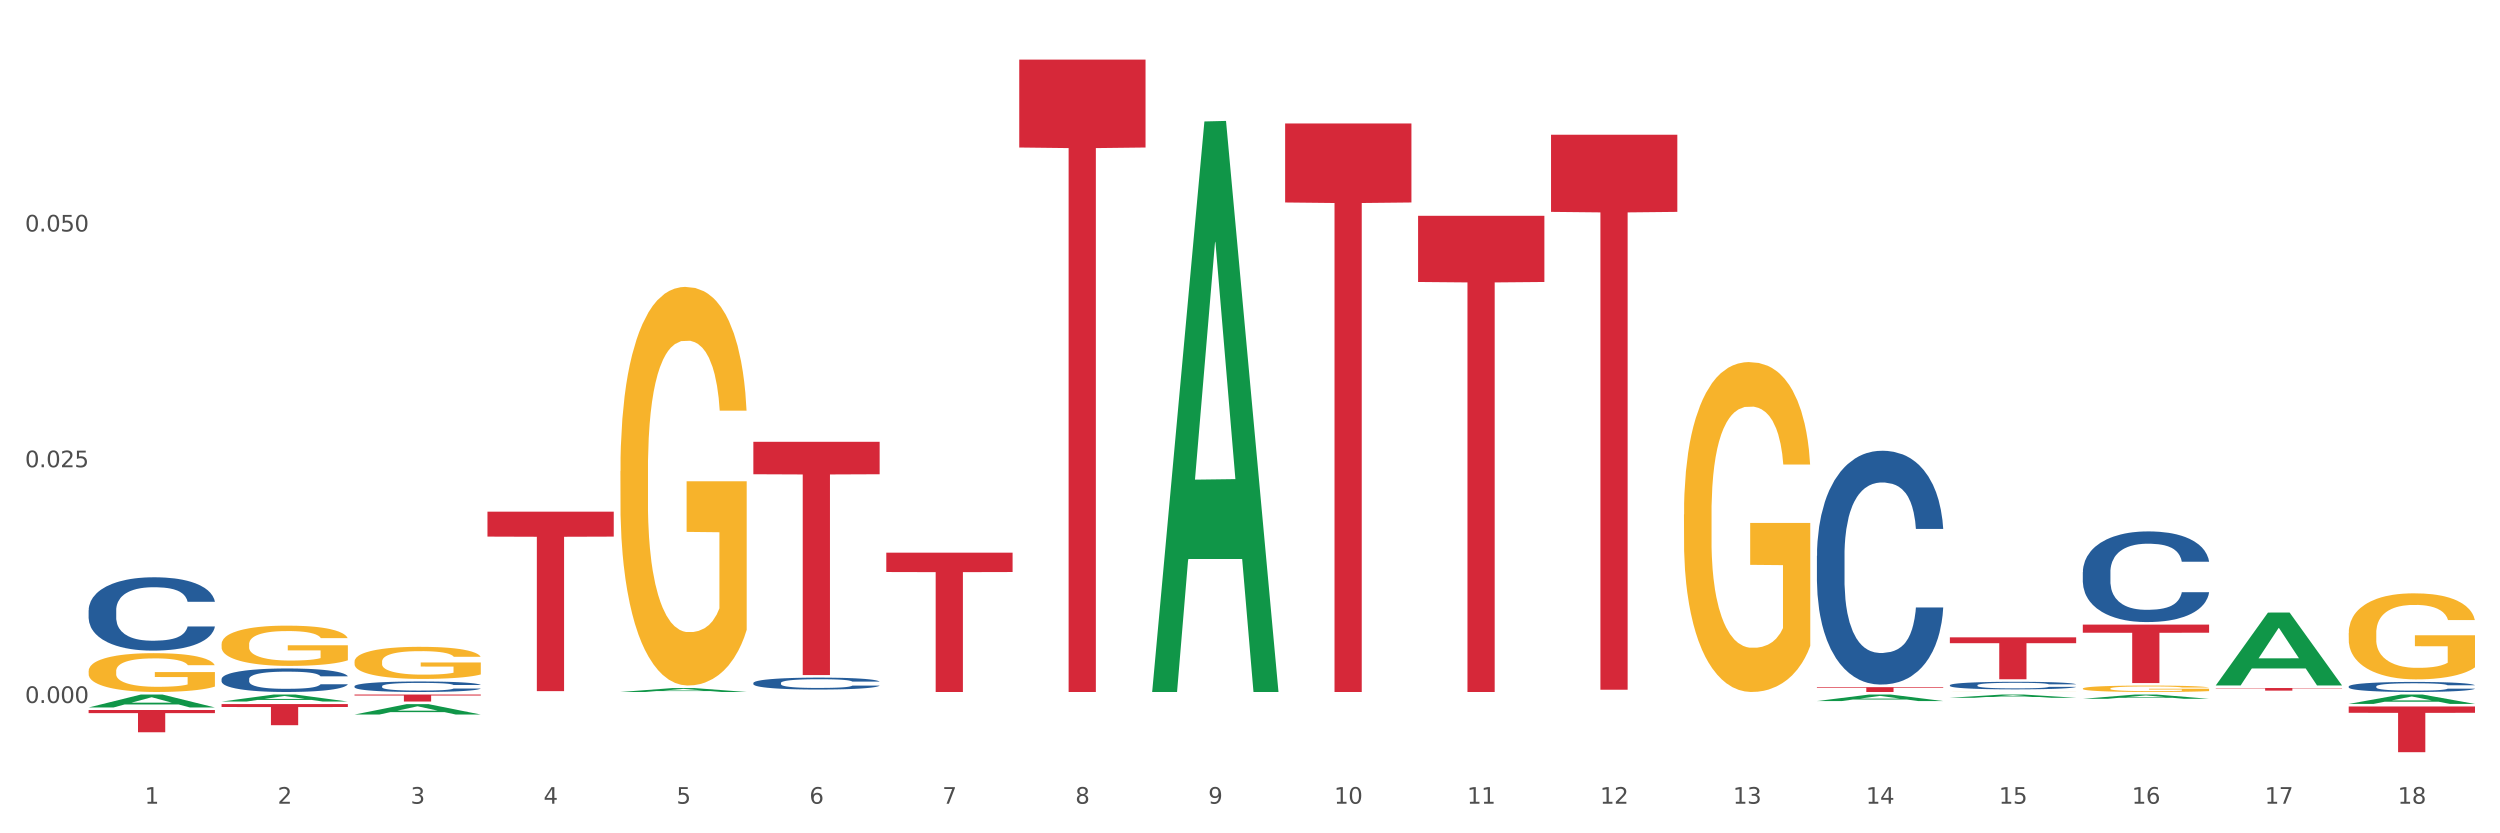 <?xml version="1.0" encoding="utf-8" standalone="no"?>
<!DOCTYPE svg PUBLIC "-//W3C//DTD SVG 1.1//EN"
  "http://www.w3.org/Graphics/SVG/1.1/DTD/svg11.dtd">
<svg xmlns:xlink="http://www.w3.org/1999/xlink" width="1080pt" height="360pt" viewBox="0 0 1080 360" xmlns="http://www.w3.org/2000/svg" version="1.1">
 <rect x="0" y="0" width="1080" height="360" fill="#333333" stroke="none"/>
 <defs>
  <style type="text/css">*{stroke-linejoin: round; stroke-linecap: butt}</style>
 </defs>
 <g id="figure_1">
  <g id="patch_1">
   <path d="M 0 360 
L 1080 360 
L 1080 0 
L 0 0 
z
" style="fill: #ffffff; stroke: #ffffff; stroke-linejoin: miter"/>
  </g>
  <g id="axes_1">
   <g id="matplotlib.axis_1">
    <g id="xtick_1">
     <g id="text_1">
      <!-- 1 -->
      <g style="fill: #4d4d4d" transform="translate(62.51 347.204) scale(0.096 -0.096)">
       <defs>
        <path id="DejaVuSans-31" d="M 794 531 
L 1825 531 
L 1825 4091 
L 703 3866 
L 703 4441 
L 1819 4666 
L 2450 4666 
L 2450 531 
L 3481 531 
L 3481 0 
L 794 0 
L 794 531 
z
" transform="scale(0.016)"/>
       </defs>
       <use xlink:href="#DejaVuSans-31"/>
      </g>
     </g>
    </g>
    <g id="xtick_2">
     <g id="text_2">
      <!-- 2 -->
      <g style="fill: #4d4d4d" transform="translate(119.942 347.204) scale(0.096 -0.096)">
       <defs>
        <path id="DejaVuSans-32" d="M 1228 531 
L 3431 531 
L 3431 0 
L 469 0 
L 469 531 
Q 828 903 1448 1529 
Q 2069 2156 2228 2338 
Q 2531 2678 2651 2914 
Q 2772 3150 2772 3378 
Q 2772 3750 2511 3984 
Q 2250 4219 1831 4219 
Q 1534 4219 1204 4116 
Q 875 4013 500 3803 
L 500 4441 
Q 881 4594 1212 4672 
Q 1544 4750 1819 4750 
Q 2544 4750 2975 4387 
Q 3406 4025 3406 3419 
Q 3406 3131 3298 2873 
Q 3191 2616 2906 2266 
Q 2828 2175 2409 1742 
Q 1991 1309 1228 531 
z
" transform="scale(0.016)"/>
       </defs>
       <use xlink:href="#DejaVuSans-32"/>
      </g>
     </g>
    </g>
    <g id="xtick_3">
     <g id="text_3">
      <!-- 3 -->
      <g style="fill: #4d4d4d" transform="translate(177.375 347.204) scale(0.096 -0.096)">
       <defs>
        <path id="DejaVuSans-33" d="M 2597 2516 
Q 3050 2419 3304 2112 
Q 3559 1806 3559 1356 
Q 3559 666 3084 287 
Q 2609 -91 1734 -91 
Q 1441 -91 1130 -33 
Q 819 25 488 141 
L 488 750 
Q 750 597 1062 519 
Q 1375 441 1716 441 
Q 2309 441 2620 675 
Q 2931 909 2931 1356 
Q 2931 1769 2642 2001 
Q 2353 2234 1838 2234 
L 1294 2234 
L 1294 2753 
L 1863 2753 
Q 2328 2753 2575 2939 
Q 2822 3125 2822 3475 
Q 2822 3834 2567 4026 
Q 2313 4219 1838 4219 
Q 1578 4219 1281 4162 
Q 984 4106 628 3988 
L 628 4550 
Q 988 4650 1302 4700 
Q 1616 4750 1894 4750 
Q 2613 4750 3031 4423 
Q 3450 4097 3450 3541 
Q 3450 3153 3228 2886 
Q 3006 2619 2597 2516 
z
" transform="scale(0.016)"/>
       </defs>
       <use xlink:href="#DejaVuSans-33"/>
      </g>
     </g>
    </g>
    <g id="xtick_4">
     <g id="text_4">
      <!-- 4 -->
      <g style="fill: #4d4d4d" transform="translate(234.808 347.204) scale(0.096 -0.096)">
       <defs>
        <path id="DejaVuSans-34" d="M 2419 4116 
L 825 1625 
L 2419 1625 
L 2419 4116 
z
M 2253 4666 
L 3047 4666 
L 3047 1625 
L 3713 1625 
L 3713 1100 
L 3047 1100 
L 3047 0 
L 2419 0 
L 2419 1100 
L 313 1100 
L 313 1709 
L 2253 4666 
z
" transform="scale(0.016)"/>
       </defs>
       <use xlink:href="#DejaVuSans-34"/>
      </g>
     </g>
    </g>
    <g id="xtick_5">
     <g id="text_5">
      <!-- 5 -->
      <g style="fill: #4d4d4d" transform="translate(292.24 347.204) scale(0.096 -0.096)">
       <defs>
        <path id="DejaVuSans-35" d="M 691 4666 
L 3169 4666 
L 3169 4134 
L 1269 4134 
L 1269 2991 
Q 1406 3038 1543 3061 
Q 1681 3084 1819 3084 
Q 2600 3084 3056 2656 
Q 3513 2228 3513 1497 
Q 3513 744 3044 326 
Q 2575 -91 1722 -91 
Q 1428 -91 1123 -41 
Q 819 9 494 109 
L 494 744 
Q 775 591 1075 516 
Q 1375 441 1709 441 
Q 2250 441 2565 725 
Q 2881 1009 2881 1497 
Q 2881 1984 2565 2268 
Q 2250 2553 1709 2553 
Q 1456 2553 1204 2497 
Q 953 2441 691 2322 
L 691 4666 
z
" transform="scale(0.016)"/>
       </defs>
       <use xlink:href="#DejaVuSans-35"/>
      </g>
     </g>
    </g>
    <g id="xtick_6">
     <g id="text_6">
      <!-- 6 -->
      <g style="fill: #4d4d4d" transform="translate(349.673 347.204) scale(0.096 -0.096)">
       <defs>
        <path id="DejaVuSans-36" d="M 2113 2584 
Q 1688 2584 1439 2293 
Q 1191 2003 1191 1497 
Q 1191 994 1439 701 
Q 1688 409 2113 409 
Q 2538 409 2786 701 
Q 3034 994 3034 1497 
Q 3034 2003 2786 2293 
Q 2538 2584 2113 2584 
z
M 3366 4563 
L 3366 3988 
Q 3128 4100 2886 4159 
Q 2644 4219 2406 4219 
Q 1781 4219 1451 3797 
Q 1122 3375 1075 2522 
Q 1259 2794 1537 2939 
Q 1816 3084 2150 3084 
Q 2853 3084 3261 2657 
Q 3669 2231 3669 1497 
Q 3669 778 3244 343 
Q 2819 -91 2113 -91 
Q 1303 -91 875 529 
Q 447 1150 447 2328 
Q 447 3434 972 4092 
Q 1497 4750 2381 4750 
Q 2619 4750 2861 4703 
Q 3103 4656 3366 4563 
z
" transform="scale(0.016)"/>
       </defs>
       <use xlink:href="#DejaVuSans-36"/>
      </g>
     </g>
    </g>
    <g id="xtick_7">
     <g id="text_7">
      <!-- 7 -->
      <g style="fill: #4d4d4d" transform="translate(407.106 347.204) scale(0.096 -0.096)">
       <defs>
        <path id="DejaVuSans-37" d="M 525 4666 
L 3525 4666 
L 3525 4397 
L 1831 0 
L 1172 0 
L 2766 4134 
L 525 4134 
L 525 4666 
z
" transform="scale(0.016)"/>
       </defs>
       <use xlink:href="#DejaVuSans-37"/>
      </g>
     </g>
    </g>
    <g id="xtick_8">
     <g id="text_8">
      <!-- 8 -->
      <g style="fill: #4d4d4d" transform="translate(464.538 347.204) scale(0.096 -0.096)">
       <defs>
        <path id="DejaVuSans-38" d="M 2034 2216 
Q 1584 2216 1326 1975 
Q 1069 1734 1069 1313 
Q 1069 891 1326 650 
Q 1584 409 2034 409 
Q 2484 409 2743 651 
Q 3003 894 3003 1313 
Q 3003 1734 2745 1975 
Q 2488 2216 2034 2216 
z
M 1403 2484 
Q 997 2584 770 2862 
Q 544 3141 544 3541 
Q 544 4100 942 4425 
Q 1341 4750 2034 4750 
Q 2731 4750 3128 4425 
Q 3525 4100 3525 3541 
Q 3525 3141 3298 2862 
Q 3072 2584 2669 2484 
Q 3125 2378 3379 2068 
Q 3634 1759 3634 1313 
Q 3634 634 3220 271 
Q 2806 -91 2034 -91 
Q 1263 -91 848 271 
Q 434 634 434 1313 
Q 434 1759 690 2068 
Q 947 2378 1403 2484 
z
M 1172 3481 
Q 1172 3119 1398 2916 
Q 1625 2713 2034 2713 
Q 2441 2713 2670 2916 
Q 2900 3119 2900 3481 
Q 2900 3844 2670 4047 
Q 2441 4250 2034 4250 
Q 1625 4250 1398 4047 
Q 1172 3844 1172 3481 
z
" transform="scale(0.016)"/>
       </defs>
       <use xlink:href="#DejaVuSans-38"/>
      </g>
     </g>
    </g>
    <g id="xtick_9">
     <g id="text_9">
      <!-- 9 -->
      <g style="fill: #4d4d4d" transform="translate(521.971 347.204) scale(0.096 -0.096)">
       <defs>
        <path id="DejaVuSans-39" d="M 703 97 
L 703 672 
Q 941 559 1184 500 
Q 1428 441 1663 441 
Q 2288 441 2617 861 
Q 2947 1281 2994 2138 
Q 2813 1869 2534 1725 
Q 2256 1581 1919 1581 
Q 1219 1581 811 2004 
Q 403 2428 403 3163 
Q 403 3881 828 4315 
Q 1253 4750 1959 4750 
Q 2769 4750 3195 4129 
Q 3622 3509 3622 2328 
Q 3622 1225 3098 567 
Q 2575 -91 1691 -91 
Q 1453 -91 1209 -44 
Q 966 3 703 97 
z
M 1959 2075 
Q 2384 2075 2632 2365 
Q 2881 2656 2881 3163 
Q 2881 3666 2632 3958 
Q 2384 4250 1959 4250 
Q 1534 4250 1286 3958 
Q 1038 3666 1038 3163 
Q 1038 2656 1286 2365 
Q 1534 2075 1959 2075 
z
" transform="scale(0.016)"/>
       </defs>
       <use xlink:href="#DejaVuSans-39"/>
      </g>
     </g>
    </g>
    <g id="xtick_10">
     <g id="text_10">
      <!-- 10 -->
      <g style="fill: #4d4d4d" transform="translate(576.35 347.204) scale(0.096 -0.096)">
       <defs>
        <path id="DejaVuSans-30" d="M 2034 4250 
Q 1547 4250 1301 3770 
Q 1056 3291 1056 2328 
Q 1056 1369 1301 889 
Q 1547 409 2034 409 
Q 2525 409 2770 889 
Q 3016 1369 3016 2328 
Q 3016 3291 2770 3770 
Q 2525 4250 2034 4250 
z
M 2034 4750 
Q 2819 4750 3233 4129 
Q 3647 3509 3647 2328 
Q 3647 1150 3233 529 
Q 2819 -91 2034 -91 
Q 1250 -91 836 529 
Q 422 1150 422 2328 
Q 422 3509 836 4129 
Q 1250 4750 2034 4750 
z
" transform="scale(0.016)"/>
       </defs>
       <use xlink:href="#DejaVuSans-31"/>
       <use xlink:href="#DejaVuSans-30" transform="translate(63.623 0)"/>
      </g>
     </g>
    </g>
    <g id="xtick_11">
     <g id="text_11">
      <!-- 11 -->
      <g style="fill: #4d4d4d" transform="translate(633.783 347.204) scale(0.096 -0.096)">
       <use xlink:href="#DejaVuSans-31"/>
       <use xlink:href="#DejaVuSans-31" transform="translate(63.623 0)"/>
      </g>
     </g>
    </g>
    <g id="xtick_12">
     <g id="text_12">
      <!-- 12 -->
      <g style="fill: #4d4d4d" transform="translate(691.215 347.204) scale(0.096 -0.096)">
       <use xlink:href="#DejaVuSans-31"/>
       <use xlink:href="#DejaVuSans-32" transform="translate(63.623 0)"/>
      </g>
     </g>
    </g>
    <g id="xtick_13">
     <g id="text_13">
      <!-- 13 -->
      <g style="fill: #4d4d4d" transform="translate(748.648 347.204) scale(0.096 -0.096)">
       <use xlink:href="#DejaVuSans-31"/>
       <use xlink:href="#DejaVuSans-33" transform="translate(63.623 0)"/>
      </g>
     </g>
    </g>
    <g id="xtick_14">
     <g id="text_14">
      <!-- 14 -->
      <g style="fill: #4d4d4d" transform="translate(806.081 347.204) scale(0.096 -0.096)">
       <use xlink:href="#DejaVuSans-31"/>
       <use xlink:href="#DejaVuSans-34" transform="translate(63.623 0)"/>
      </g>
     </g>
    </g>
    <g id="xtick_15">
     <g id="text_15">
      <!-- 15 -->
      <g style="fill: #4d4d4d" transform="translate(863.513 347.204) scale(0.096 -0.096)">
       <use xlink:href="#DejaVuSans-31"/>
       <use xlink:href="#DejaVuSans-35" transform="translate(63.623 0)"/>
      </g>
     </g>
    </g>
    <g id="xtick_16">
     <g id="text_16">
      <!-- 16 -->
      <g style="fill: #4d4d4d" transform="translate(920.946 347.204) scale(0.096 -0.096)">
       <use xlink:href="#DejaVuSans-31"/>
       <use xlink:href="#DejaVuSans-36" transform="translate(63.623 0)"/>
      </g>
     </g>
    </g>
    <g id="xtick_17">
     <g id="text_17">
      <!-- 17 -->
      <g style="fill: #4d4d4d" transform="translate(978.379 347.204) scale(0.096 -0.096)">
       <use xlink:href="#DejaVuSans-31"/>
       <use xlink:href="#DejaVuSans-37" transform="translate(63.623 0)"/>
      </g>
     </g>
    </g>
    <g id="xtick_18">
     <g id="text_18">
      <!-- 18 -->
      <g style="fill: #4d4d4d" transform="translate(1035.811 347.204) scale(0.096 -0.096)">
       <use xlink:href="#DejaVuSans-31"/>
       <use xlink:href="#DejaVuSans-38" transform="translate(63.623 0)"/>
      </g>
     </g>
    </g>
    <g id="xtick_19"/>
    <g id="xtick_20"/>
    <g id="xtick_21"/>
    <g id="xtick_22"/>
    <g id="xtick_23"/>
    <g id="xtick_24"/>
    <g id="xtick_25"/>
    <g id="xtick_26"/>
    <g id="xtick_27"/>
    <g id="xtick_28"/>
    <g id="xtick_29"/>
    <g id="xtick_30"/>
    <g id="xtick_31"/>
    <g id="xtick_32"/>
    <g id="xtick_33"/>
    <g id="xtick_34"/>
    <g id="xtick_35"/>
   </g>
   <g id="matplotlib.axis_2">
    <g id="ytick_1">
     <g id="text_19">
      <!-- 0.000 -->
      <g style="fill: #4d4d4d" transform="translate(10.8 303.684) scale(0.096 -0.096)">
       <defs>
        <path id="DejaVuSans-2e" d="M 684 794 
L 1344 794 
L 1344 0 
L 684 0 
L 684 794 
z
" transform="scale(0.016)"/>
       </defs>
       <use xlink:href="#DejaVuSans-30"/>
       <use xlink:href="#DejaVuSans-2e" transform="translate(63.623 0)"/>
       <use xlink:href="#DejaVuSans-30" transform="translate(95.41 0)"/>
       <use xlink:href="#DejaVuSans-30" transform="translate(159.033 0)"/>
       <use xlink:href="#DejaVuSans-30" transform="translate(222.656 0)"/>
      </g>
     </g>
    </g>
    <g id="ytick_2">
     <g id="text_20">
      <!-- 0.025 -->
      <g style="fill: #4d4d4d" transform="translate(10.8 201.848) scale(0.096 -0.096)">
       <use xlink:href="#DejaVuSans-30"/>
       <use xlink:href="#DejaVuSans-2e" transform="translate(63.623 0)"/>
       <use xlink:href="#DejaVuSans-30" transform="translate(95.41 0)"/>
       <use xlink:href="#DejaVuSans-32" transform="translate(159.033 0)"/>
       <use xlink:href="#DejaVuSans-35" transform="translate(222.656 0)"/>
      </g>
     </g>
    </g>
    <g id="ytick_3">
     <g id="text_21">
      <!-- 0.050 -->
      <g style="fill: #4d4d4d" transform="translate(10.8 100.013) scale(0.096 -0.096)">
       <use xlink:href="#DejaVuSans-30"/>
       <use xlink:href="#DejaVuSans-2e" transform="translate(63.623 0)"/>
       <use xlink:href="#DejaVuSans-30" transform="translate(95.41 0)"/>
       <use xlink:href="#DejaVuSans-35" transform="translate(159.033 0)"/>
       <use xlink:href="#DejaVuSans-30" transform="translate(222.656 0)"/>
      </g>
     </g>
    </g>
    <g id="ytick_4"/>
    <g id="ytick_5"/>
    <g id="ytick_6"/>
   </g>
   <g id="PolyCollection_1">
    <path d="M 38.283 305.623 
L 38.339 305.618 
L 60.839 300.042 
L 70.176 300.037 
L 92.844 305.634 
L 82.044 305.634 
L 77.151 304.331 
L 53.92 304.331 
L 53.751 304.352 
L 49.026 305.634 
L 38.283 305.634 
L 38.283 305.623 
L 56.845 303.553 
L 74.226 303.548 
L 65.62 301.23 
L 65.507 301.219 
L 65.395 301.235 
L 56.789 303.548 
L 56.845 303.553 
L 38.283 305.623 
z
" clip-path="url(#p07989be7f7)" style="fill: #109648"/>
    <path d="M 95.716 303.067 
L 95.772 303.064 
L 118.271 300.04 
L 127.609 300.037 
L 150.277 303.073 
L 139.477 303.073 
L 134.583 302.366 
L 111.353 302.366 
L 111.184 302.377 
L 106.459 303.073 
L 95.716 303.073 
L 95.716 303.067 
L 114.278 301.944 
L 131.659 301.941 
L 123.052 300.684 
L 122.94 300.678 
L 122.827 300.687 
L 114.221 301.941 
L 114.278 301.944 
L 95.716 303.067 
z
" clip-path="url(#p07989be7f7)" style="fill: #109648"/>
    <path d="M 153.148 308.677 
L 153.205 308.672 
L 175.704 304.178 
L 185.041 304.174 
L 207.709 308.685 
L 196.91 308.685 
L 192.016 307.635 
L 168.785 307.635 
L 168.617 307.652 
L 163.892 308.685 
L 153.148 308.685 
L 153.148 308.677 
L 171.71 307.008 
L 189.091 307.003 
L 180.485 305.135 
L 180.373 305.127 
L 180.26 305.14 
L 171.654 307.003 
L 171.71 307.008 
L 153.148 308.677 
z
" clip-path="url(#p07989be7f7)" style="fill: #109648"/>
    <path d="M 268.014 298.936 
L 268.07 298.935 
L 290.569 297.24 
L 299.907 297.238 
L 322.575 298.94 
L 311.775 298.94 
L 306.882 298.543 
L 283.651 298.543 
L 283.482 298.55 
L 278.757 298.94 
L 268.014 298.94 
L 268.014 298.936 
L 286.576 298.307 
L 303.957 298.305 
L 295.351 297.601 
L 295.238 297.598 
L 295.126 297.602 
L 286.52 298.305 
L 286.576 298.307 
L 268.014 298.936 
z
" clip-path="url(#p07989be7f7)" style="fill: #109648"/>
    <path d="M 497.745 298.476 
L 497.801 298.245 
L 520.3 52.464 
L 529.638 52.233 
L 552.306 298.94 
L 541.506 298.94 
L 536.612 241.491 
L 513.382 241.491 
L 513.213 242.417 
L 508.488 298.94 
L 497.745 298.94 
L 497.745 298.476 
L 516.307 207.206 
L 533.687 206.975 
L 525.081 104.817 
L 524.969 104.354 
L 524.856 105.049 
L 516.25 206.975 
L 516.307 207.206 
L 497.745 298.476 
z
" clip-path="url(#p07989be7f7)" style="fill: #109648"/>
    <path d="M 784.908 302.854 
L 784.964 302.852 
L 807.464 300.039 
L 816.801 300.037 
L 839.469 302.86 
L 828.669 302.86 
L 823.776 302.202 
L 800.545 302.202 
L 800.376 302.213 
L 795.652 302.86 
L 784.908 302.86 
L 784.908 302.854 
L 803.47 301.81 
L 820.851 301.807 
L 812.245 300.638 
L 812.132 300.633 
L 812.02 300.641 
L 803.414 301.807 
L 803.47 301.81 
L 784.908 302.854 
z
" clip-path="url(#p07989be7f7)" style="fill: #109648"/>
    <path d="M 1014.639 304.086 
L 1014.695 304.082 
L 1037.195 300.041 
L 1046.532 300.037 
L 1069.2 304.094 
L 1058.4 304.094 
L 1053.507 303.149 
L 1030.276 303.149 
L 1030.107 303.164 
L 1025.382 304.094 
L 1014.639 304.094 
L 1014.639 304.086 
L 1033.201 302.585 
L 1050.582 302.581 
L 1041.976 300.902 
L 1041.863 300.894 
L 1041.751 300.905 
L 1033.145 302.581 
L 1033.201 302.585 
L 1014.639 304.086 
z
" clip-path="url(#p07989be7f7)" style="fill: #109648"/>
    <path d="M 957.206 296.074 
L 957.262 296.044 
L 979.762 264.632 
L 989.099 264.602 
L 1011.767 296.133 
L 1000.968 296.133 
L 996.074 288.791 
L 972.843 288.791 
L 972.675 288.909 
L 967.95 296.133 
L 957.206 296.133 
L 957.206 296.074 
L 975.768 284.409 
L 993.149 284.379 
L 984.543 271.323 
L 984.431 271.264 
L 984.318 271.352 
L 975.712 284.379 
L 975.768 284.409 
L 957.206 296.074 
z
" clip-path="url(#p07989be7f7)" style="fill: #109648"/>
    <path d="M 899.774 301.883 
L 899.83 301.881 
L 922.329 300.039 
L 931.666 300.037 
L 954.335 301.886 
L 943.535 301.886 
L 938.641 301.456 
L 915.411 301.456 
L 915.242 301.462 
L 910.517 301.886 
L 899.774 301.886 
L 899.774 301.883 
L 918.336 301.199 
L 935.716 301.197 
L 927.11 300.431 
L 926.998 300.427 
L 926.885 300.433 
L 918.279 301.197 
L 918.336 301.199 
L 899.774 301.883 
z
" clip-path="url(#p07989be7f7)" style="fill: #109648"/>
    <path d="M 842.341 301.435 
L 842.397 301.434 
L 864.896 300.038 
L 874.234 300.037 
L 896.902 301.438 
L 886.102 301.438 
L 881.209 301.112 
L 857.978 301.112 
L 857.809 301.117 
L 853.084 301.438 
L 842.341 301.438 
L 842.341 301.435 
L 860.903 300.917 
L 878.284 300.916 
L 869.678 300.335 
L 869.565 300.333 
L 869.453 300.337 
L 860.847 300.916 
L 860.903 300.917 
L 842.341 301.435 
z
" clip-path="url(#p07989be7f7)" style="fill: #109648"/>
    <path d="M 210.581 221.04 
L 265.142 221.04 
L 265.142 231.815 
L 243.68 231.888 
L 243.68 298.576 
L 231.914 298.576 
L 231.914 231.888 
L 210.581 231.815 
L 210.581 221.113 
L 210.581 221.04 
z
" clip-path="url(#p07989be7f7)" style="fill: #d62839"/>
    <path d="M 153.148 300.037 
L 207.709 300.037 
L 207.709 300.459 
L 186.247 300.462 
L 186.247 303.077 
L 174.482 303.077 
L 174.482 300.462 
L 153.148 300.459 
L 153.148 300.04 
L 153.148 300.037 
z
" clip-path="url(#p07989be7f7)" style="fill: #d62839"/>
    <path d="M 325.447 190.869 
L 380.008 190.869 
L 380.008 204.872 
L 358.545 204.966 
L 358.545 291.634 
L 346.78 291.634 
L 346.78 204.966 
L 325.447 204.872 
L 325.447 190.963 
L 325.447 190.869 
z
" clip-path="url(#p07989be7f7)" style="fill: #d62839"/>
    <path d="M 899.774 269.835 
L 954.335 269.835 
L 954.335 273.342 
L 932.872 273.366 
L 932.872 295.071 
L 921.107 295.071 
L 921.107 273.366 
L 899.774 273.342 
L 899.774 269.859 
L 899.774 269.835 
z
" clip-path="url(#p07989be7f7)" style="fill: #d62839"/>
    <path d="M 1014.639 305.191 
L 1069.2 305.191 
L 1069.2 307.937 
L 1047.738 307.955 
L 1047.738 324.95 
L 1035.972 324.95 
L 1035.972 307.955 
L 1014.639 307.937 
L 1014.639 305.209 
L 1014.639 305.191 
z
" clip-path="url(#p07989be7f7)" style="fill: #d62839"/>
    <path d="M 957.206 297.23 
L 1011.767 297.23 
L 1011.767 297.386 
L 990.305 297.387 
L 990.305 298.353 
L 978.539 298.353 
L 978.539 297.387 
L 957.206 297.386 
L 957.206 297.231 
L 957.206 297.23 
z
" clip-path="url(#p07989be7f7)" style="fill: #d62839"/>
    <path d="M 95.716 304.17 
L 150.277 304.17 
L 150.277 305.435 
L 128.814 305.444 
L 128.814 313.275 
L 117.049 313.275 
L 117.049 305.444 
L 95.716 305.435 
L 95.716 304.178 
L 95.716 304.17 
z
" clip-path="url(#p07989be7f7)" style="fill: #d62839"/>
    <path d="M 38.283 306.731 
L 92.844 306.731 
L 92.844 308.067 
L 71.382 308.076 
L 71.382 316.345 
L 59.616 316.345 
L 59.616 308.076 
L 38.283 308.067 
L 38.283 306.74 
L 38.283 306.731 
z
" clip-path="url(#p07989be7f7)" style="fill: #d62839"/>
    <path d="M 382.879 238.747 
L 437.44 238.747 
L 437.44 247.112 
L 415.978 247.168 
L 415.978 298.94 
L 404.212 298.94 
L 404.212 247.168 
L 382.879 247.112 
L 382.879 238.803 
L 382.879 238.747 
z
" clip-path="url(#p07989be7f7)" style="fill: #d62839"/>
    <path d="M 784.908 296.833 
L 839.469 296.833 
L 839.469 297.125 
L 818.007 297.127 
L 818.007 298.94 
L 806.241 298.94 
L 806.241 297.127 
L 784.908 297.125 
L 784.908 296.835 
L 784.908 296.833 
z
" clip-path="url(#p07989be7f7)" style="fill: #d62839"/>
    <path d="M 612.61 93.226 
L 667.171 93.226 
L 667.171 121.813 
L 645.709 122.007 
L 645.709 298.94 
L 633.943 298.94 
L 633.943 122.007 
L 612.61 121.813 
L 612.61 93.419 
L 612.61 93.226 
z
" clip-path="url(#p07989be7f7)" style="fill: #d62839"/>
    <path d="M 670.043 58.212 
L 724.604 58.212 
L 724.604 91.529 
L 703.141 91.754 
L 703.141 297.958 
L 691.376 297.958 
L 691.376 91.754 
L 670.043 91.529 
L 670.043 58.437 
L 670.043 58.212 
z
" clip-path="url(#p07989be7f7)" style="fill: #d62839"/>
    <path d="M 440.312 25.759 
L 494.873 25.759 
L 494.873 63.723 
L 473.411 63.979 
L 473.411 298.94 
L 461.645 298.94 
L 461.645 63.979 
L 440.312 63.723 
L 440.312 26.016 
L 440.312 25.759 
z
" clip-path="url(#p07989be7f7)" style="fill: #d62839"/>
    <path d="M 555.177 53.34 
L 609.738 53.34 
L 609.738 87.47 
L 588.276 87.701 
L 588.276 298.94 
L 576.51 298.94 
L 576.51 87.701 
L 555.177 87.47 
L 555.177 53.57 
L 555.177 53.34 
z
" clip-path="url(#p07989be7f7)" style="fill: #d62839"/>
    <path d="M 842.341 275.34 
L 896.902 275.34 
L 896.902 277.854 
L 875.439 277.871 
L 875.439 293.43 
L 863.674 293.43 
L 863.674 277.871 
L 842.341 277.854 
L 842.341 275.357 
L 842.341 275.34 
z
" clip-path="url(#p07989be7f7)" style="fill: #d62839"/>
    <path d="M 38.283 263.619 
L 38.347 263.591 
L 38.347 262.78 
L 38.541 261.681 
L 39.25 259.655 
L 40.153 258.121 
L 41.701 256.327 
L 42.54 255.574 
L 43.636 254.735 
L 45.893 253.375 
L 48.473 252.217 
L 50.279 251.581 
L 51.633 251.176 
L 54.664 250.452 
L 56.406 250.134 
L 58.211 249.873 
L 59.759 249.7 
L 62.339 249.497 
L 64.403 249.41 
L 66.789 249.381 
L 68.788 249.41 
L 71.432 249.526 
L 75.302 249.873 
L 76.785 250.076 
L 78.785 250.423 
L 80.848 250.886 
L 82.525 251.349 
L 84.46 252.015 
L 86.459 252.883 
L 88.394 253.983 
L 89.748 254.996 
L 90.845 256.066 
L 91.812 257.369 
L 92.522 258.787 
L 92.844 259.973 
L 81.042 259.973 
L 80.719 258.902 
L 80.074 257.745 
L 79.43 256.963 
L 78.72 256.327 
L 77.624 255.603 
L 76.656 255.14 
L 75.044 254.59 
L 73.561 254.243 
L 72.335 254.041 
L 70.852 253.867 
L 67.692 253.693 
L 65.435 253.693 
L 64.016 253.751 
L 62.274 253.896 
L 60.791 254.098 
L 59.05 254.446 
L 57.695 254.822 
L 56.341 255.314 
L 55.567 255.661 
L 54.406 256.298 
L 53.632 256.819 
L 52.6 257.716 
L 52.02 258.352 
L 50.988 260.002 
L 50.537 261.217 
L 50.343 262.057 
L 50.214 262.983 
L 50.214 267.497 
L 50.601 269.523 
L 50.924 270.391 
L 51.44 271.375 
L 52.407 272.649 
L 53.826 273.893 
L 55.309 274.79 
L 56.535 275.34 
L 57.695 275.745 
L 58.856 276.063 
L 60.275 276.353 
L 61.436 276.526 
L 63.177 276.7 
L 65.241 276.787 
L 66.853 276.787 
L 70.143 276.642 
L 71.626 276.498 
L 73.045 276.295 
L 74.593 275.977 
L 75.818 275.629 
L 76.527 275.369 
L 77.688 274.819 
L 78.591 274.24 
L 79.365 273.575 
L 79.881 272.996 
L 80.461 272.128 
L 80.913 271.144 
L 81.042 270.623 
L 92.844 270.623 
L 92.586 271.665 
L 92.135 272.678 
L 91.232 274.038 
L 90.522 274.819 
L 89.426 275.774 
L 88.265 276.584 
L 86.653 277.481 
L 85.169 278.147 
L 83.622 278.726 
L 81.945 279.247 
L 78.914 279.97 
L 77.817 280.173 
L 75.495 280.52 
L 73.69 280.723 
L 71.045 280.925 
L 68.337 281.041 
L 65.499 281.07 
L 62.984 281.012 
L 60.211 280.838 
L 58.469 280.665 
L 56.535 280.404 
L 54.277 279.999 
L 52.149 279.507 
L 50.15 278.928 
L 48.279 278.263 
L 46.538 277.51 
L 44.281 276.266 
L 42.604 275.051 
L 41.379 273.922 
L 40.54 272.967 
L 39.702 271.751 
L 39.25 270.912 
L 38.541 268.886 
L 38.283 267.005 
L 38.283 263.619 
z
" clip-path="url(#p07989be7f7)" style="fill: #255c99"/>
    <path d="M 153.148 296.44 
L 153.213 296.436 
L 153.213 296.32 
L 153.406 296.162 
L 154.116 295.872 
L 155.019 295.652 
L 156.567 295.395 
L 157.405 295.288 
L 158.501 295.167 
L 160.759 294.973 
L 163.338 294.807 
L 165.144 294.716 
L 166.498 294.657 
L 169.53 294.554 
L 171.271 294.508 
L 173.077 294.471 
L 174.625 294.446 
L 177.204 294.417 
L 179.268 294.405 
L 181.654 294.4 
L 183.654 294.405 
L 186.298 294.421 
L 190.167 294.471 
L 191.651 294.5 
L 193.65 294.55 
L 195.714 294.616 
L 197.391 294.682 
L 199.325 294.778 
L 201.325 294.902 
L 203.259 295.06 
L 204.614 295.205 
L 205.71 295.358 
L 206.678 295.545 
L 207.387 295.748 
L 207.709 295.918 
L 195.907 295.918 
L 195.585 295.764 
L 194.94 295.598 
L 194.295 295.487 
L 193.586 295.395 
L 192.489 295.292 
L 191.522 295.225 
L 189.909 295.147 
L 188.426 295.097 
L 187.201 295.068 
L 185.717 295.043 
L 182.557 295.018 
L 180.3 295.018 
L 178.881 295.026 
L 177.14 295.047 
L 175.656 295.076 
L 173.915 295.126 
L 172.561 295.18 
L 171.206 295.25 
L 170.433 295.3 
L 169.272 295.391 
L 168.498 295.466 
L 167.466 295.594 
L 166.885 295.686 
L 165.854 295.922 
L 165.402 296.096 
L 165.209 296.216 
L 165.08 296.349 
L 165.08 296.995 
L 165.467 297.286 
L 165.789 297.41 
L 166.305 297.551 
L 167.272 297.733 
L 168.691 297.912 
L 170.175 298.04 
L 171.4 298.119 
L 172.561 298.177 
L 173.722 298.223 
L 175.141 298.264 
L 176.301 298.289 
L 178.043 298.314 
L 180.106 298.326 
L 181.719 298.326 
L 185.008 298.305 
L 186.491 298.285 
L 187.91 298.256 
L 189.458 298.21 
L 190.683 298.16 
L 191.393 298.123 
L 192.554 298.044 
L 193.457 297.961 
L 194.23 297.866 
L 194.746 297.783 
L 195.327 297.659 
L 195.778 297.518 
L 195.907 297.443 
L 207.709 297.443 
L 207.451 297.592 
L 207 297.738 
L 206.097 297.932 
L 205.388 298.044 
L 204.291 298.181 
L 203.13 298.297 
L 201.518 298.426 
L 200.035 298.521 
L 198.487 298.604 
L 196.81 298.679 
L 193.779 298.782 
L 192.683 298.811 
L 190.361 298.861 
L 188.555 298.89 
L 185.911 298.919 
L 183.202 298.936 
L 180.364 298.94 
L 177.849 298.931 
L 175.076 298.907 
L 173.335 298.882 
L 171.4 298.844 
L 169.143 298.786 
L 167.014 298.716 
L 165.015 298.633 
L 163.145 298.538 
L 161.404 298.43 
L 159.146 298.252 
L 157.469 298.077 
L 156.244 297.916 
L 155.406 297.779 
L 154.567 297.605 
L 154.116 297.485 
L 153.406 297.194 
L 153.148 296.925 
L 153.148 296.44 
z
" clip-path="url(#p07989be7f7)" style="fill: #255c99"/>
    <path d="M 95.716 293.343 
L 95.78 293.334 
L 95.78 293.074 
L 95.974 292.721 
L 96.683 292.071 
L 97.586 291.58 
L 99.134 291.004 
L 99.972 290.763 
L 101.069 290.494 
L 103.326 290.057 
L 105.906 289.686 
L 107.711 289.482 
L 109.066 289.352 
L 112.097 289.12 
L 113.838 289.018 
L 115.644 288.934 
L 117.192 288.879 
L 119.772 288.814 
L 121.835 288.786 
L 124.222 288.777 
L 126.221 288.786 
L 128.865 288.823 
L 132.735 288.934 
L 134.218 288.999 
L 136.217 289.111 
L 138.281 289.259 
L 139.958 289.408 
L 141.893 289.621 
L 143.892 289.9 
L 145.827 290.252 
L 147.181 290.577 
L 148.277 290.921 
L 149.245 291.338 
L 149.954 291.793 
L 150.277 292.174 
L 138.475 292.174 
L 138.152 291.83 
L 137.507 291.459 
L 136.862 291.208 
L 136.153 291.004 
L 135.056 290.772 
L 134.089 290.624 
L 132.477 290.447 
L 130.993 290.336 
L 129.768 290.271 
L 128.285 290.215 
L 125.125 290.159 
L 122.867 290.159 
L 121.448 290.178 
L 119.707 290.224 
L 118.224 290.289 
L 116.482 290.401 
L 115.128 290.521 
L 113.774 290.679 
L 113 290.791 
L 111.839 290.995 
L 111.065 291.162 
L 110.033 291.45 
L 109.453 291.654 
L 108.421 292.183 
L 107.969 292.573 
L 107.776 292.842 
L 107.647 293.139 
L 107.647 294.587 
L 108.034 295.236 
L 108.356 295.515 
L 108.872 295.83 
L 109.84 296.239 
L 111.259 296.638 
L 112.742 296.926 
L 113.967 297.102 
L 115.128 297.232 
L 116.289 297.334 
L 117.708 297.427 
L 118.869 297.482 
L 120.61 297.538 
L 122.674 297.566 
L 124.286 297.566 
L 127.575 297.52 
L 129.059 297.473 
L 130.477 297.408 
L 132.025 297.306 
L 133.251 297.195 
L 133.96 297.111 
L 135.121 296.935 
L 136.024 296.749 
L 136.798 296.536 
L 137.314 296.35 
L 137.894 296.072 
L 138.346 295.756 
L 138.475 295.589 
L 150.277 295.589 
L 150.019 295.923 
L 149.567 296.248 
L 148.664 296.684 
L 147.955 296.935 
L 146.859 297.241 
L 145.698 297.501 
L 144.085 297.789 
L 142.602 298.002 
L 141.054 298.188 
L 139.377 298.355 
L 136.346 298.587 
L 135.25 298.652 
L 132.928 298.763 
L 131.122 298.828 
L 128.478 298.893 
L 125.769 298.93 
L 122.932 298.94 
L 120.417 298.921 
L 117.643 298.865 
L 115.902 298.81 
L 113.967 298.726 
L 111.71 298.596 
L 109.582 298.438 
L 107.582 298.253 
L 105.712 298.039 
L 103.971 297.798 
L 101.714 297.399 
L 100.037 297.009 
L 98.811 296.647 
L 97.973 296.341 
L 97.135 295.951 
L 96.683 295.682 
L 95.974 295.032 
L 95.716 294.429 
L 95.716 293.343 
z
" clip-path="url(#p07989be7f7)" style="fill: #255c99"/>
    <path d="M 784.908 240.108 
L 784.973 240.016 
L 784.973 237.433 
L 785.166 233.928 
L 785.876 227.47 
L 786.778 222.581 
L 788.326 216.861 
L 789.165 214.463 
L 790.261 211.787 
L 792.518 207.452 
L 795.098 203.762 
L 796.904 201.732 
L 798.258 200.441 
L 801.289 198.134 
L 803.031 197.12 
L 804.836 196.289 
L 806.384 195.736 
L 808.964 195.09 
L 811.028 194.813 
L 813.414 194.721 
L 815.413 194.813 
L 818.058 195.182 
L 821.927 196.289 
L 823.41 196.935 
L 825.41 198.042 
L 827.473 199.518 
L 829.15 200.994 
L 831.085 203.116 
L 833.084 205.883 
L 835.019 209.389 
L 836.374 212.618 
L 837.47 216.031 
L 838.437 220.182 
L 839.147 224.703 
L 839.469 228.485 
L 827.667 228.485 
L 827.345 225.072 
L 826.7 221.382 
L 826.055 218.891 
L 825.345 216.861 
L 824.249 214.555 
L 823.281 213.079 
L 821.669 211.326 
L 820.186 210.219 
L 818.96 209.573 
L 817.477 209.02 
L 814.317 208.466 
L 812.06 208.466 
L 810.641 208.651 
L 808.9 209.112 
L 807.416 209.758 
L 805.675 210.865 
L 804.321 212.064 
L 802.966 213.633 
L 802.192 214.74 
L 801.031 216.769 
L 800.257 218.43 
L 799.226 221.289 
L 798.645 223.319 
L 797.613 228.577 
L 797.162 232.452 
L 796.968 235.127 
L 796.839 238.079 
L 796.839 252.47 
L 797.226 258.928 
L 797.549 261.695 
L 798.065 264.832 
L 799.032 268.891 
L 800.451 272.857 
L 801.934 275.717 
L 803.16 277.47 
L 804.321 278.761 
L 805.481 279.776 
L 806.9 280.699 
L 808.061 281.252 
L 809.802 281.806 
L 811.866 282.082 
L 813.479 282.082 
L 816.768 281.621 
L 818.251 281.16 
L 819.67 280.514 
L 821.218 279.499 
L 822.443 278.392 
L 823.152 277.562 
L 824.313 275.809 
L 825.216 273.964 
L 825.99 271.843 
L 826.506 269.998 
L 827.087 267.23 
L 827.538 264.094 
L 827.667 262.433 
L 839.469 262.433 
L 839.211 265.754 
L 838.76 268.983 
L 837.857 273.319 
L 837.147 275.809 
L 836.051 278.854 
L 834.89 281.437 
L 833.278 284.296 
L 831.795 286.418 
L 830.247 288.263 
L 828.57 289.924 
L 825.539 292.23 
L 824.442 292.876 
L 822.121 293.983 
L 820.315 294.628 
L 817.671 295.274 
L 814.962 295.643 
L 812.124 295.736 
L 809.609 295.551 
L 806.836 294.998 
L 805.094 294.444 
L 803.16 293.614 
L 800.902 292.322 
L 798.774 290.754 
L 796.775 288.909 
L 794.905 286.787 
L 793.163 284.389 
L 790.906 280.422 
L 789.229 276.547 
L 788.004 272.95 
L 787.165 269.905 
L 786.327 266.031 
L 785.876 263.356 
L 785.166 256.898 
L 784.908 250.902 
L 784.908 240.108 
z
" clip-path="url(#p07989be7f7)" style="fill: #255c99"/>
    <path d="M 325.447 295.046 
L 325.511 295.041 
L 325.511 294.909 
L 325.704 294.731 
L 326.414 294.401 
L 327.317 294.152 
L 328.865 293.86 
L 329.703 293.738 
L 330.799 293.601 
L 333.057 293.38 
L 335.636 293.192 
L 337.442 293.089 
L 338.797 293.023 
L 341.828 292.905 
L 343.569 292.853 
L 345.375 292.811 
L 346.923 292.783 
L 349.502 292.75 
L 351.566 292.736 
L 353.952 292.731 
L 355.952 292.736 
L 358.596 292.755 
L 362.465 292.811 
L 363.949 292.844 
L 365.948 292.9 
L 368.012 292.976 
L 369.689 293.051 
L 371.623 293.159 
L 373.623 293.3 
L 375.558 293.479 
L 376.912 293.644 
L 378.008 293.818 
L 378.976 294.03 
L 379.685 294.26 
L 380.008 294.453 
L 368.205 294.453 
L 367.883 294.279 
L 367.238 294.091 
L 366.593 293.964 
L 365.884 293.86 
L 364.787 293.743 
L 363.82 293.667 
L 362.208 293.578 
L 360.724 293.521 
L 359.499 293.488 
L 358.015 293.46 
L 354.855 293.432 
L 352.598 293.432 
L 351.179 293.441 
L 349.438 293.465 
L 347.955 293.498 
L 346.213 293.554 
L 344.859 293.616 
L 343.505 293.696 
L 342.731 293.752 
L 341.57 293.855 
L 340.796 293.94 
L 339.764 294.086 
L 339.184 294.19 
L 338.152 294.458 
L 337.7 294.655 
L 337.507 294.792 
L 337.378 294.942 
L 337.378 295.676 
L 337.765 296.006 
L 338.087 296.147 
L 338.603 296.307 
L 339.57 296.514 
L 340.989 296.716 
L 342.473 296.862 
L 343.698 296.951 
L 344.859 297.017 
L 346.02 297.069 
L 347.439 297.116 
L 348.599 297.144 
L 350.341 297.173 
L 352.405 297.187 
L 354.017 297.187 
L 357.306 297.163 
L 358.789 297.14 
L 360.208 297.107 
L 361.756 297.055 
L 362.981 296.998 
L 363.691 296.956 
L 364.852 296.867 
L 365.755 296.773 
L 366.529 296.664 
L 367.044 296.57 
L 367.625 296.429 
L 368.076 296.269 
L 368.205 296.184 
L 380.008 296.184 
L 379.75 296.354 
L 379.298 296.519 
L 378.395 296.74 
L 377.686 296.867 
L 376.589 297.022 
L 375.429 297.154 
L 373.816 297.3 
L 372.333 297.408 
L 370.785 297.502 
L 369.108 297.587 
L 366.077 297.704 
L 364.981 297.737 
L 362.659 297.794 
L 360.853 297.827 
L 358.209 297.859 
L 355.5 297.878 
L 352.663 297.883 
L 350.147 297.874 
L 347.374 297.845 
L 345.633 297.817 
L 343.698 297.775 
L 341.441 297.709 
L 339.313 297.629 
L 337.313 297.535 
L 335.443 297.427 
L 333.702 297.304 
L 331.444 297.102 
L 329.768 296.904 
L 328.542 296.721 
L 327.704 296.566 
L 326.865 296.368 
L 326.414 296.232 
L 325.704 295.902 
L 325.447 295.596 
L 325.447 295.046 
z
" clip-path="url(#p07989be7f7)" style="fill: #255c99"/>
    <path d="M 1014.639 273.495 
L 1014.703 273.461 
L 1014.703 272.239 
L 1014.832 271.186 
L 1015.476 268.64 
L 1016.443 266.535 
L 1017.151 265.414 
L 1017.86 264.497 
L 1018.697 263.581 
L 1019.728 262.63 
L 1021.596 261.238 
L 1022.755 260.525 
L 1024.173 259.778 
L 1026.749 258.691 
L 1028.617 258.08 
L 1030.55 257.571 
L 1033.706 256.96 
L 1035.768 256.688 
L 1037.958 256.484 
L 1040.599 256.349 
L 1042.596 256.315 
L 1046.976 256.416 
L 1050.712 256.722 
L 1052.516 256.96 
L 1054.835 257.367 
L 1056.059 257.639 
L 1058.056 258.182 
L 1060.117 258.895 
L 1061.534 259.506 
L 1063.66 260.661 
L 1065.271 261.815 
L 1066.752 263.241 
L 1067.525 264.226 
L 1068.105 265.143 
L 1068.62 266.195 
L 1069.136 267.859 
L 1057.541 267.859 
L 1057.09 266.671 
L 1056.381 265.55 
L 1055.35 264.464 
L 1054.449 263.784 
L 1052.903 262.936 
L 1051.485 262.392 
L 1050.004 261.985 
L 1048.2 261.645 
L 1046.783 261.476 
L 1044.786 261.34 
L 1040.857 261.374 
L 1038.215 261.645 
L 1036.412 261.985 
L 1035.252 262.29 
L 1034.222 262.63 
L 1033.062 263.105 
L 1031.709 263.818 
L 1030.743 264.464 
L 1029.777 265.278 
L 1029.004 266.093 
L 1028.295 267.044 
L 1027.716 268.063 
L 1027.265 269.115 
L 1026.878 270.406 
L 1026.556 272.545 
L 1026.556 277.196 
L 1026.685 278.249 
L 1027.007 279.641 
L 1027.393 280.694 
L 1028.038 281.95 
L 1028.617 282.799 
L 1029.712 284.021 
L 1030.936 285.04 
L 1031.903 285.685 
L 1032.869 286.228 
L 1034.544 286.975 
L 1036.412 287.586 
L 1038.022 287.96 
L 1040.212 288.299 
L 1041.694 288.435 
L 1042.982 288.503 
L 1046.139 288.503 
L 1048.393 288.401 
L 1050.906 288.164 
L 1052.838 287.858 
L 1054.449 287.484 
L 1056.252 286.873 
L 1057.412 286.296 
L 1057.412 279.2 
L 1043.24 279.166 
L 1043.24 274.446 
L 1069.2 274.446 
L 1069.2 288.299 
L 1068.105 289.012 
L 1066.881 289.658 
L 1065.593 290.235 
L 1063.66 290.948 
L 1061.341 291.627 
L 1059.28 292.102 
L 1057.09 292.51 
L 1054.513 292.883 
L 1051.163 293.223 
L 1049.102 293.359 
L 1046.525 293.46 
L 1043.498 293.494 
L 1040.857 293.426 
L 1038.28 293.257 
L 1035.574 292.951 
L 1032.933 292.51 
L 1030.936 292.068 
L 1028.939 291.525 
L 1026.814 290.812 
L 1025.139 290.133 
L 1023.851 289.522 
L 1022.433 288.741 
L 1020.887 287.722 
L 1019.728 286.805 
L 1018.697 285.855 
L 1017.602 284.632 
L 1016.829 283.58 
L 1016.056 282.256 
L 1015.605 281.271 
L 1015.09 279.743 
L 1014.703 277.604 
L 1014.639 273.495 
z
" clip-path="url(#p07989be7f7)" style="fill: #f7b32b"/>
    <path d="M 899.774 297.449 
L 899.838 297.446 
L 899.838 297.355 
L 899.967 297.277 
L 900.611 297.087 
L 901.577 296.93 
L 902.286 296.847 
L 902.994 296.778 
L 903.832 296.71 
L 904.862 296.639 
L 906.731 296.535 
L 907.89 296.482 
L 909.307 296.427 
L 911.884 296.346 
L 913.752 296.3 
L 915.684 296.262 
L 918.841 296.217 
L 920.902 296.196 
L 923.092 296.181 
L 925.734 296.171 
L 927.73 296.168 
L 932.111 296.176 
L 935.847 296.199 
L 937.651 296.217 
L 939.97 296.247 
L 941.194 296.267 
L 943.19 296.308 
L 945.252 296.361 
L 946.669 296.406 
L 948.795 296.492 
L 950.405 296.578 
L 951.887 296.685 
L 952.66 296.758 
L 953.24 296.826 
L 953.755 296.905 
L 954.27 297.029 
L 942.675 297.029 
L 942.224 296.94 
L 941.516 296.857 
L 940.485 296.776 
L 939.583 296.725 
L 938.037 296.662 
L 936.62 296.621 
L 935.138 296.591 
L 933.335 296.566 
L 931.918 296.553 
L 929.921 296.543 
L 925.991 296.546 
L 923.35 296.566 
L 921.546 296.591 
L 920.387 296.614 
L 919.356 296.639 
L 918.197 296.675 
L 916.844 296.728 
L 915.878 296.776 
L 914.911 296.837 
L 914.138 296.897 
L 913.43 296.968 
L 912.85 297.044 
L 912.399 297.123 
L 912.013 297.219 
L 911.691 297.378 
L 911.691 297.725 
L 911.819 297.803 
L 912.142 297.907 
L 912.528 297.986 
L 913.172 298.079 
L 913.752 298.142 
L 914.847 298.234 
L 916.071 298.309 
L 917.037 298.358 
L 918.003 298.398 
L 919.678 298.454 
L 921.546 298.499 
L 923.157 298.527 
L 925.347 298.552 
L 926.829 298.563 
L 928.117 298.568 
L 931.273 298.568 
L 933.528 298.56 
L 936.04 298.542 
L 937.973 298.52 
L 939.583 298.492 
L 941.387 298.446 
L 942.546 298.403 
L 942.546 297.874 
L 928.375 297.872 
L 928.375 297.52 
L 954.335 297.52 
L 954.335 298.552 
L 953.24 298.606 
L 952.016 298.654 
L 950.727 298.697 
L 948.795 298.75 
L 946.476 298.8 
L 944.414 298.836 
L 942.224 298.866 
L 939.648 298.894 
L 936.298 298.919 
L 934.237 298.93 
L 931.66 298.937 
L 928.632 298.94 
L 925.991 298.935 
L 923.415 298.922 
L 920.709 298.899 
L 918.068 298.866 
L 916.071 298.833 
L 914.074 298.793 
L 911.948 298.74 
L 910.273 298.689 
L 908.985 298.644 
L 907.568 298.585 
L 906.022 298.509 
L 904.862 298.441 
L 903.832 298.37 
L 902.737 298.279 
L 901.964 298.201 
L 901.191 298.102 
L 900.74 298.029 
L 900.224 297.915 
L 899.838 297.755 
L 899.774 297.449 
z
" clip-path="url(#p07989be7f7)" style="fill: #f7b32b"/>
    <path d="M 842.341 296.002 
L 842.405 295.999 
L 842.405 295.915 
L 842.599 295.801 
L 843.308 295.591 
L 844.211 295.432 
L 845.759 295.246 
L 846.597 295.169 
L 847.694 295.082 
L 849.951 294.941 
L 852.531 294.821 
L 854.337 294.755 
L 855.691 294.713 
L 858.722 294.638 
L 860.463 294.605 
L 862.269 294.578 
L 863.817 294.56 
L 866.397 294.539 
L 868.46 294.53 
L 870.847 294.527 
L 872.846 294.53 
L 875.49 294.542 
L 879.36 294.578 
L 880.843 294.599 
L 882.842 294.635 
L 884.906 294.683 
L 886.583 294.731 
L 888.518 294.8 
L 890.517 294.89 
L 892.452 295.004 
L 893.806 295.109 
L 894.903 295.219 
L 895.87 295.354 
L 896.579 295.501 
L 896.902 295.624 
L 885.1 295.624 
L 884.777 295.513 
L 884.132 295.393 
L 883.487 295.312 
L 882.778 295.246 
L 881.682 295.172 
L 880.714 295.124 
L 879.102 295.067 
L 877.618 295.031 
L 876.393 295.01 
L 874.91 294.992 
L 871.75 294.974 
L 869.492 294.974 
L 868.074 294.98 
L 866.332 294.995 
L 864.849 295.016 
L 863.108 295.052 
L 861.753 295.091 
L 860.399 295.142 
L 859.625 295.178 
L 858.464 295.243 
L 857.69 295.297 
L 856.658 295.39 
L 856.078 295.456 
L 855.046 295.627 
L 854.594 295.753 
L 854.401 295.84 
L 854.272 295.936 
L 854.272 296.403 
L 854.659 296.613 
L 854.981 296.703 
L 855.497 296.805 
L 856.465 296.937 
L 857.884 297.066 
L 859.367 297.159 
L 860.592 297.216 
L 861.753 297.258 
L 862.914 297.291 
L 864.333 297.321 
L 865.494 297.339 
L 867.235 297.357 
L 869.299 297.366 
L 870.911 297.366 
L 874.2 297.351 
L 875.684 297.336 
L 877.103 297.315 
L 878.65 297.282 
L 879.876 297.246 
L 880.585 297.219 
L 881.746 297.162 
L 882.649 297.102 
L 883.423 297.033 
L 883.939 296.973 
L 884.519 296.883 
L 884.971 296.781 
L 885.1 296.727 
L 896.902 296.727 
L 896.644 296.835 
L 896.192 296.94 
L 895.29 297.081 
L 894.58 297.162 
L 893.484 297.261 
L 892.323 297.345 
L 890.711 297.437 
L 889.227 297.506 
L 887.679 297.566 
L 886.003 297.62 
L 882.971 297.695 
L 881.875 297.716 
L 879.553 297.752 
L 877.747 297.773 
L 875.103 297.794 
L 872.395 297.806 
L 869.557 297.809 
L 867.042 297.803 
L 864.268 297.785 
L 862.527 297.767 
L 860.592 297.74 
L 858.335 297.698 
L 856.207 297.647 
L 854.208 297.587 
L 852.337 297.518 
L 850.596 297.44 
L 848.339 297.312 
L 846.662 297.186 
L 845.436 297.069 
L 844.598 296.97 
L 843.76 296.844 
L 843.308 296.757 
L 842.599 296.547 
L 842.341 296.352 
L 842.341 296.002 
z
" clip-path="url(#p07989be7f7)" style="fill: #255c99"/>
    <path d="M 899.774 247.165 
L 899.838 247.13 
L 899.838 246.128 
L 900.032 244.769 
L 900.741 242.264 
L 901.644 240.368 
L 903.192 238.15 
L 904.03 237.22 
L 905.126 236.182 
L 907.384 234.501 
L 909.963 233.07 
L 911.769 232.283 
L 913.124 231.782 
L 916.155 230.887 
L 917.896 230.494 
L 919.702 230.172 
L 921.25 229.957 
L 923.829 229.707 
L 925.893 229.6 
L 928.279 229.564 
L 930.279 229.6 
L 932.923 229.743 
L 936.793 230.172 
L 938.276 230.422 
L 940.275 230.852 
L 942.339 231.424 
L 944.016 231.996 
L 945.951 232.819 
L 947.95 233.893 
L 949.885 235.252 
L 951.239 236.504 
L 952.335 237.828 
L 953.303 239.438 
L 954.012 241.191 
L 954.335 242.658 
L 942.532 242.658 
L 942.21 241.334 
L 941.565 239.903 
L 940.92 238.937 
L 940.211 238.15 
L 939.114 237.256 
L 938.147 236.683 
L 936.535 236.003 
L 935.051 235.574 
L 933.826 235.324 
L 932.342 235.109 
L 929.182 234.894 
L 926.925 234.894 
L 925.506 234.966 
L 923.765 235.145 
L 922.282 235.395 
L 920.54 235.825 
L 919.186 236.29 
L 917.832 236.898 
L 917.058 237.327 
L 915.897 238.114 
L 915.123 238.758 
L 914.091 239.867 
L 913.511 240.654 
L 912.479 242.693 
L 912.027 244.196 
L 911.834 245.234 
L 911.705 246.378 
L 911.705 251.959 
L 912.092 254.464 
L 912.414 255.537 
L 912.93 256.753 
L 913.897 258.328 
L 915.316 259.866 
L 916.8 260.975 
L 918.025 261.655 
L 919.186 262.156 
L 920.347 262.549 
L 921.766 262.907 
L 922.927 263.122 
L 924.668 263.336 
L 926.732 263.444 
L 928.344 263.444 
L 931.633 263.265 
L 933.116 263.086 
L 934.535 262.835 
L 936.083 262.442 
L 937.308 262.012 
L 938.018 261.691 
L 939.179 261.011 
L 940.082 260.295 
L 940.856 259.472 
L 941.372 258.757 
L 941.952 257.684 
L 942.403 256.467 
L 942.532 255.823 
L 954.335 255.823 
L 954.077 257.111 
L 953.625 258.363 
L 952.722 260.045 
L 952.013 261.011 
L 950.916 262.191 
L 949.756 263.193 
L 948.143 264.302 
L 946.66 265.125 
L 945.112 265.841 
L 943.435 266.484 
L 940.404 267.379 
L 939.308 267.629 
L 936.986 268.059 
L 935.18 268.309 
L 932.536 268.559 
L 929.827 268.703 
L 926.99 268.738 
L 924.474 268.667 
L 921.701 268.452 
L 919.96 268.238 
L 918.025 267.916 
L 915.768 267.415 
L 913.64 266.806 
L 911.64 266.091 
L 909.77 265.268 
L 908.029 264.338 
L 905.771 262.8 
L 904.095 261.297 
L 902.869 259.902 
L 902.031 258.721 
L 901.192 257.219 
L 900.741 256.181 
L 900.032 253.677 
L 899.774 251.351 
L 899.774 247.165 
z
" clip-path="url(#p07989be7f7)" style="fill: #255c99"/>
    <path d="M 1014.639 296.545 
L 1014.703 296.541 
L 1014.703 296.43 
L 1014.897 296.279 
L 1015.606 296.001 
L 1016.509 295.791 
L 1018.057 295.544 
L 1018.895 295.441 
L 1019.992 295.326 
L 1022.249 295.139 
L 1024.829 294.981 
L 1026.635 294.893 
L 1027.989 294.838 
L 1031.02 294.738 
L 1032.761 294.695 
L 1034.567 294.659 
L 1036.115 294.635 
L 1038.695 294.607 
L 1040.759 294.595 
L 1043.145 294.591 
L 1045.144 294.595 
L 1047.788 294.611 
L 1051.658 294.659 
L 1053.141 294.687 
L 1055.141 294.734 
L 1057.204 294.798 
L 1058.881 294.861 
L 1060.816 294.953 
L 1062.815 295.072 
L 1064.75 295.223 
L 1066.104 295.362 
L 1067.201 295.509 
L 1068.168 295.687 
L 1068.878 295.882 
L 1069.2 296.045 
L 1057.398 296.045 
L 1057.075 295.898 
L 1056.43 295.739 
L 1055.785 295.632 
L 1055.076 295.544 
L 1053.98 295.445 
L 1053.012 295.382 
L 1051.4 295.306 
L 1049.917 295.259 
L 1048.691 295.231 
L 1047.208 295.207 
L 1044.048 295.183 
L 1041.79 295.183 
L 1040.372 295.191 
L 1038.63 295.211 
L 1037.147 295.239 
L 1035.406 295.286 
L 1034.051 295.338 
L 1032.697 295.405 
L 1031.923 295.453 
L 1030.762 295.541 
L 1029.988 295.612 
L 1028.956 295.735 
L 1028.376 295.822 
L 1027.344 296.049 
L 1026.893 296.216 
L 1026.699 296.331 
L 1026.57 296.458 
L 1026.57 297.077 
L 1026.957 297.355 
L 1027.28 297.474 
L 1027.796 297.609 
L 1028.763 297.784 
L 1030.182 297.955 
L 1031.665 298.078 
L 1032.89 298.153 
L 1034.051 298.209 
L 1035.212 298.253 
L 1036.631 298.292 
L 1037.792 298.316 
L 1039.533 298.34 
L 1041.597 298.352 
L 1043.209 298.352 
L 1046.498 298.332 
L 1047.982 298.312 
L 1049.401 298.284 
L 1050.948 298.241 
L 1052.174 298.193 
L 1052.883 298.157 
L 1054.044 298.082 
L 1054.947 298.003 
L 1055.721 297.911 
L 1056.237 297.832 
L 1056.817 297.713 
L 1057.269 297.578 
L 1057.398 297.506 
L 1069.2 297.506 
L 1068.942 297.649 
L 1068.491 297.788 
L 1067.588 297.975 
L 1066.878 298.082 
L 1065.782 298.213 
L 1064.621 298.324 
L 1063.009 298.447 
L 1061.525 298.539 
L 1059.978 298.618 
L 1058.301 298.689 
L 1055.27 298.789 
L 1054.173 298.817 
L 1051.851 298.864 
L 1050.046 298.892 
L 1047.401 298.92 
L 1044.693 298.936 
L 1041.855 298.94 
L 1039.34 298.932 
L 1036.567 298.908 
L 1034.825 298.884 
L 1032.89 298.848 
L 1030.633 298.793 
L 1028.505 298.725 
L 1026.506 298.646 
L 1024.635 298.554 
L 1022.894 298.451 
L 1020.637 298.28 
L 1018.96 298.114 
L 1017.735 297.959 
L 1016.896 297.828 
L 1016.058 297.661 
L 1015.606 297.546 
L 1014.897 297.268 
L 1014.639 297.01 
L 1014.639 296.545 
z
" clip-path="url(#p07989be7f7)" style="fill: #255c99"/>
    <path d="M 38.283 289.918 
L 38.347 289.902 
L 38.347 289.351 
L 38.476 288.876 
L 39.12 287.727 
L 40.087 286.778 
L 40.795 286.272 
L 41.504 285.859 
L 42.341 285.445 
L 43.372 285.016 
L 45.24 284.388 
L 46.4 284.066 
L 47.817 283.729 
L 50.393 283.239 
L 52.261 282.964 
L 54.194 282.734 
L 57.35 282.458 
L 59.412 282.336 
L 61.602 282.244 
L 64.243 282.182 
L 66.24 282.167 
L 70.62 282.213 
L 74.356 282.351 
L 76.16 282.458 
L 78.479 282.642 
L 79.703 282.764 
L 81.7 283.01 
L 83.761 283.331 
L 85.178 283.607 
L 87.304 284.128 
L 88.915 284.648 
L 90.396 285.292 
L 91.169 285.736 
L 91.749 286.15 
L 92.264 286.624 
L 92.78 287.375 
L 81.185 287.375 
L 80.734 286.839 
L 80.025 286.333 
L 78.994 285.843 
L 78.093 285.537 
L 76.547 285.154 
L 75.129 284.909 
L 73.648 284.725 
L 71.844 284.572 
L 70.427 284.495 
L 68.43 284.434 
L 64.501 284.449 
L 61.86 284.572 
L 60.056 284.725 
L 58.896 284.863 
L 57.866 285.016 
L 56.706 285.231 
L 55.353 285.552 
L 54.387 285.843 
L 53.421 286.211 
L 52.648 286.578 
L 51.939 287.007 
L 51.36 287.467 
L 50.909 287.942 
L 50.522 288.524 
L 50.2 289.489 
L 50.2 291.587 
L 50.329 292.062 
L 50.651 292.69 
L 51.038 293.165 
L 51.682 293.732 
L 52.261 294.115 
L 53.357 294.666 
L 54.58 295.126 
L 55.547 295.417 
L 56.513 295.662 
L 58.188 295.999 
L 60.056 296.274 
L 61.666 296.443 
L 63.856 296.596 
L 65.338 296.657 
L 66.626 296.688 
L 69.783 296.688 
L 72.037 296.642 
L 74.55 296.535 
L 76.482 296.397 
L 78.093 296.228 
L 79.896 295.953 
L 81.056 295.692 
L 81.056 292.491 
L 66.884 292.476 
L 66.884 290.347 
L 92.844 290.347 
L 92.844 296.596 
L 91.749 296.918 
L 90.525 297.209 
L 89.237 297.469 
L 87.304 297.791 
L 84.985 298.097 
L 82.924 298.312 
L 80.734 298.495 
L 78.157 298.664 
L 74.807 298.817 
L 72.746 298.878 
L 70.169 298.924 
L 67.142 298.94 
L 64.501 298.909 
L 61.924 298.832 
L 59.218 298.695 
L 56.577 298.495 
L 54.58 298.296 
L 52.584 298.051 
L 50.458 297.73 
L 48.783 297.423 
L 47.495 297.148 
L 46.077 296.795 
L 44.531 296.336 
L 43.372 295.922 
L 42.341 295.493 
L 41.246 294.942 
L 40.473 294.467 
L 39.7 293.87 
L 39.249 293.425 
L 38.734 292.736 
L 38.347 291.771 
L 38.283 289.918 
z
" clip-path="url(#p07989be7f7)" style="fill: #f7b32b"/>
    <path d="M 95.716 278.317 
L 95.78 278.301 
L 95.78 277.729 
L 95.909 277.236 
L 96.553 276.044 
L 97.519 275.058 
L 98.228 274.534 
L 98.937 274.104 
L 99.774 273.675 
L 100.805 273.23 
L 102.673 272.578 
L 103.832 272.245 
L 105.249 271.895 
L 107.826 271.386 
L 109.694 271.1 
L 111.627 270.862 
L 114.783 270.576 
L 116.844 270.448 
L 119.035 270.353 
L 121.676 270.289 
L 123.673 270.274 
L 128.053 270.321 
L 131.789 270.464 
L 133.593 270.576 
L 135.912 270.766 
L 137.136 270.893 
L 139.133 271.148 
L 141.194 271.482 
L 142.611 271.768 
L 144.737 272.308 
L 146.347 272.849 
L 147.829 273.516 
L 148.602 273.977 
L 149.182 274.406 
L 149.697 274.899 
L 150.212 275.678 
L 138.617 275.678 
L 138.166 275.122 
L 137.458 274.597 
L 136.427 274.089 
L 135.525 273.771 
L 133.979 273.373 
L 132.562 273.119 
L 131.081 272.928 
L 129.277 272.769 
L 127.86 272.69 
L 125.863 272.626 
L 121.933 272.642 
L 119.292 272.769 
L 117.489 272.928 
L 116.329 273.071 
L 115.298 273.23 
L 114.139 273.453 
L 112.786 273.786 
L 111.82 274.089 
L 110.854 274.47 
L 110.081 274.852 
L 109.372 275.297 
L 108.792 275.773 
L 108.341 276.266 
L 107.955 276.87 
L 107.633 277.872 
L 107.633 280.049 
L 107.762 280.542 
L 108.084 281.194 
L 108.47 281.687 
L 109.114 282.275 
L 109.694 282.672 
L 110.789 283.244 
L 112.013 283.721 
L 112.979 284.023 
L 113.946 284.278 
L 115.621 284.627 
L 117.489 284.914 
L 119.099 285.088 
L 121.289 285.247 
L 122.771 285.311 
L 124.059 285.343 
L 127.216 285.343 
L 129.47 285.295 
L 131.982 285.184 
L 133.915 285.041 
L 135.525 284.866 
L 137.329 284.58 
L 138.488 284.31 
L 138.488 280.987 
L 124.317 280.971 
L 124.317 278.762 
L 150.277 278.762 
L 150.277 285.247 
L 149.182 285.581 
L 147.958 285.883 
L 146.669 286.153 
L 144.737 286.487 
L 142.418 286.805 
L 140.357 287.028 
L 138.166 287.218 
L 135.59 287.393 
L 132.24 287.552 
L 130.179 287.616 
L 127.602 287.664 
L 124.574 287.679 
L 121.933 287.648 
L 119.357 287.568 
L 116.651 287.425 
L 114.01 287.218 
L 112.013 287.012 
L 110.016 286.757 
L 107.89 286.424 
L 106.216 286.106 
L 104.927 285.82 
L 103.51 285.454 
L 101.964 284.977 
L 100.805 284.548 
L 99.774 284.103 
L 98.679 283.531 
L 97.906 283.038 
L 97.133 282.418 
L 96.682 281.957 
L 96.167 281.242 
L 95.78 280.24 
L 95.716 278.317 
z
" clip-path="url(#p07989be7f7)" style="fill: #f7b32b"/>
    <path d="M 153.148 285.838 
L 153.213 285.826 
L 153.213 285.369 
L 153.342 284.976 
L 153.986 284.026 
L 154.952 283.24 
L 155.661 282.822 
L 156.369 282.48 
L 157.207 282.137 
L 158.237 281.783 
L 160.105 281.263 
L 161.265 280.997 
L 162.682 280.718 
L 165.259 280.312 
L 167.127 280.084 
L 169.059 279.894 
L 172.216 279.666 
L 174.277 279.565 
L 176.467 279.489 
L 179.108 279.438 
L 181.105 279.425 
L 185.486 279.463 
L 189.222 279.577 
L 191.026 279.666 
L 193.345 279.818 
L 194.568 279.919 
L 196.565 280.122 
L 198.627 280.388 
L 200.044 280.617 
L 202.17 281.047 
L 203.78 281.478 
L 205.262 282.011 
L 206.035 282.378 
L 206.614 282.72 
L 207.13 283.113 
L 207.645 283.734 
L 196.05 283.734 
L 195.599 283.291 
L 194.891 282.873 
L 193.86 282.467 
L 192.958 282.213 
L 191.412 281.897 
L 189.995 281.694 
L 188.513 281.542 
L 186.71 281.415 
L 185.292 281.352 
L 183.295 281.301 
L 179.366 281.314 
L 176.725 281.415 
L 174.921 281.542 
L 173.762 281.656 
L 172.731 281.783 
L 171.572 281.96 
L 170.219 282.226 
L 169.253 282.467 
L 168.286 282.771 
L 167.513 283.075 
L 166.805 283.43 
L 166.225 283.81 
L 165.774 284.203 
L 165.388 284.685 
L 165.066 285.483 
L 165.066 287.22 
L 165.194 287.613 
L 165.516 288.132 
L 165.903 288.525 
L 166.547 288.994 
L 167.127 289.311 
L 168.222 289.767 
L 169.446 290.147 
L 170.412 290.388 
L 171.378 290.591 
L 173.053 290.87 
L 174.921 291.098 
L 176.532 291.237 
L 178.722 291.364 
L 180.203 291.415 
L 181.492 291.44 
L 184.648 291.44 
L 186.903 291.402 
L 189.415 291.314 
L 191.348 291.199 
L 192.958 291.06 
L 194.762 290.832 
L 195.921 290.616 
L 195.921 287.968 
L 181.749 287.955 
L 181.749 286.193 
L 207.709 286.193 
L 207.709 291.364 
L 206.614 291.63 
L 205.39 291.871 
L 204.102 292.087 
L 202.17 292.353 
L 199.851 292.606 
L 197.789 292.784 
L 195.599 292.936 
L 193.022 293.075 
L 189.673 293.202 
L 187.611 293.253 
L 185.035 293.291 
L 182.007 293.303 
L 179.366 293.278 
L 176.789 293.215 
L 174.084 293.101 
L 171.443 292.936 
L 169.446 292.771 
L 167.449 292.568 
L 165.323 292.302 
L 163.648 292.049 
L 162.36 291.82 
L 160.943 291.529 
L 159.397 291.149 
L 158.237 290.807 
L 157.207 290.452 
L 156.112 289.995 
L 155.339 289.603 
L 154.566 289.108 
L 154.115 288.741 
L 153.599 288.17 
L 153.213 287.372 
L 153.148 285.838 
z
" clip-path="url(#p07989be7f7)" style="fill: #f7b32b"/>
    <path d="M 268.014 203.51 
L 268.078 203.352 
L 268.078 197.691 
L 268.207 192.815 
L 268.851 181.02 
L 269.817 171.27 
L 270.526 166.08 
L 271.235 161.833 
L 272.072 157.587 
L 273.103 153.184 
L 274.971 146.736 
L 276.13 143.433 
L 277.548 139.973 
L 280.124 134.94 
L 281.992 132.11 
L 283.925 129.751 
L 287.081 126.92 
L 289.143 125.662 
L 291.333 124.718 
L 293.974 124.089 
L 295.971 123.932 
L 300.351 124.403 
L 304.087 125.819 
L 305.891 126.92 
L 308.21 128.807 
L 309.434 130.065 
L 311.431 132.581 
L 313.492 135.884 
L 314.909 138.715 
L 317.035 144.062 
L 318.645 149.409 
L 320.127 156.014 
L 320.9 160.575 
L 321.48 164.822 
L 321.995 169.697 
L 322.51 177.403 
L 310.915 177.403 
L 310.465 171.899 
L 309.756 166.709 
L 308.725 161.676 
L 307.823 158.531 
L 306.277 154.599 
L 304.86 152.083 
L 303.379 150.196 
L 301.575 148.623 
L 300.158 147.837 
L 298.161 147.207 
L 294.231 147.365 
L 291.59 148.623 
L 289.787 150.196 
L 288.627 151.611 
L 287.597 153.184 
L 286.437 155.385 
L 285.084 158.688 
L 284.118 161.676 
L 283.152 165.451 
L 282.379 169.225 
L 281.67 173.629 
L 281.09 178.347 
L 280.64 183.222 
L 280.253 189.198 
L 279.931 199.106 
L 279.931 220.652 
L 280.06 225.527 
L 280.382 231.975 
L 280.768 236.851 
L 281.413 242.67 
L 281.992 246.601 
L 283.087 252.263 
L 284.311 256.981 
L 285.278 259.969 
L 286.244 262.485 
L 287.919 265.945 
L 289.787 268.776 
L 291.397 270.506 
L 293.587 272.079 
L 295.069 272.708 
L 296.357 273.022 
L 299.514 273.022 
L 301.768 272.551 
L 304.28 271.45 
L 306.213 270.034 
L 307.823 268.304 
L 309.627 265.474 
L 310.787 262.8 
L 310.787 229.931 
L 296.615 229.774 
L 296.615 207.913 
L 322.575 207.913 
L 322.575 272.079 
L 321.48 275.382 
L 320.256 278.37 
L 318.968 281.043 
L 317.035 284.346 
L 314.716 287.491 
L 312.655 289.693 
L 310.465 291.58 
L 307.888 293.31 
L 304.538 294.883 
L 302.477 295.512 
L 299.9 295.984 
L 296.873 296.141 
L 294.231 295.826 
L 291.655 295.04 
L 288.949 293.625 
L 286.308 291.58 
L 284.311 289.536 
L 282.314 287.019 
L 280.189 283.717 
L 278.514 280.571 
L 277.225 277.741 
L 275.808 274.123 
L 274.262 269.405 
L 273.103 265.159 
L 272.072 260.756 
L 270.977 255.094 
L 270.204 250.218 
L 269.431 244.085 
L 268.98 239.524 
L 268.465 232.447 
L 268.078 222.539 
L 268.014 203.51 
z
" clip-path="url(#p07989be7f7)" style="fill: #f7b32b"/>
    <path d="M 727.475 222.273 
L 727.54 222.143 
L 727.54 217.457 
L 727.669 213.422 
L 728.313 203.659 
L 729.279 195.589 
L 729.988 191.294 
L 730.696 187.779 
L 731.534 184.265 
L 732.564 180.62 
L 734.432 175.283 
L 735.592 172.55 
L 737.009 169.686 
L 739.586 165.521 
L 741.454 163.178 
L 743.386 161.226 
L 746.543 158.883 
L 748.604 157.841 
L 750.794 157.06 
L 753.435 156.54 
L 755.432 156.41 
L 759.813 156.8 
L 763.549 157.972 
L 765.353 158.883 
L 767.672 160.445 
L 768.895 161.486 
L 770.892 163.569 
L 772.954 166.302 
L 774.371 168.645 
L 776.497 173.071 
L 778.107 177.496 
L 779.589 182.963 
L 780.362 186.738 
L 780.941 190.252 
L 781.457 194.287 
L 781.972 200.666 
L 770.377 200.666 
L 769.926 196.11 
L 769.218 191.814 
L 768.187 187.649 
L 767.285 185.046 
L 765.739 181.792 
L 764.322 179.709 
L 762.84 178.147 
L 761.037 176.845 
L 759.619 176.195 
L 757.623 175.674 
L 753.693 175.804 
L 751.052 176.845 
L 749.248 178.147 
L 748.089 179.319 
L 747.058 180.62 
L 745.899 182.442 
L 744.546 185.176 
L 743.58 187.649 
L 742.613 190.773 
L 741.84 193.897 
L 741.132 197.542 
L 740.552 201.446 
L 740.101 205.482 
L 739.715 210.428 
L 739.393 218.628 
L 739.393 236.461 
L 739.521 240.496 
L 739.843 245.833 
L 740.23 249.868 
L 740.874 254.684 
L 741.454 257.938 
L 742.549 262.624 
L 743.773 266.529 
L 744.739 269.002 
L 745.705 271.084 
L 747.38 273.948 
L 749.248 276.291 
L 750.859 277.723 
L 753.049 279.025 
L 754.53 279.545 
L 755.819 279.805 
L 758.975 279.805 
L 761.23 279.415 
L 763.742 278.504 
L 765.675 277.332 
L 767.285 275.901 
L 769.089 273.558 
L 770.248 271.345 
L 770.248 244.14 
L 756.077 244.01 
L 756.077 225.917 
L 782.036 225.917 
L 782.036 279.025 
L 780.941 281.758 
L 779.717 284.231 
L 778.429 286.444 
L 776.497 289.177 
L 774.178 291.781 
L 772.116 293.603 
L 769.926 295.165 
L 767.349 296.597 
L 764 297.898 
L 761.938 298.419 
L 759.362 298.81 
L 756.334 298.94 
L 753.693 298.679 
L 751.116 298.029 
L 748.411 296.857 
L 745.77 295.165 
L 743.773 293.473 
L 741.776 291.39 
L 739.65 288.657 
L 737.975 286.053 
L 736.687 283.71 
L 735.27 280.717 
L 733.724 276.812 
L 732.564 273.297 
L 731.534 269.653 
L 730.439 264.967 
L 729.666 260.932 
L 728.893 255.855 
L 728.442 252.08 
L 727.926 246.223 
L 727.54 238.023 
L 727.475 222.273 
z
" clip-path="url(#p07989be7f7)" style="fill: #f7b32b"/>
    <path d="M 842.341 298.922 
L 842.405 298.922 
L 842.405 298.921 
L 842.534 298.92 
L 843.178 298.917 
L 844.144 298.915 
L 844.853 298.914 
L 845.562 298.914 
L 846.399 298.913 
L 847.43 298.912 
L 849.298 298.911 
L 850.457 298.91 
L 851.875 298.909 
L 854.451 298.908 
L 856.319 298.908 
L 858.252 298.907 
L 861.408 298.907 
L 863.47 298.907 
L 865.66 298.906 
L 868.301 298.906 
L 870.298 298.906 
L 874.678 298.906 
L 878.414 298.907 
L 880.218 298.907 
L 882.537 298.907 
L 883.761 298.907 
L 885.758 298.908 
L 887.819 298.909 
L 889.236 298.909 
L 891.362 298.91 
L 892.972 298.911 
L 894.454 298.912 
L 895.227 298.913 
L 895.807 298.914 
L 896.322 298.915 
L 896.837 298.917 
L 885.242 298.917 
L 884.792 298.916 
L 884.083 298.915 
L 883.052 298.914 
L 882.15 298.913 
L 880.604 298.912 
L 879.187 298.912 
L 877.706 298.911 
L 875.902 298.911 
L 874.485 298.911 
L 872.488 298.911 
L 868.558 298.911 
L 865.917 298.911 
L 864.114 298.911 
L 862.954 298.912 
L 861.924 298.912 
L 860.764 298.912 
L 859.411 298.913 
L 858.445 298.914 
L 857.479 298.914 
L 856.706 298.915 
L 855.997 298.916 
L 855.417 298.917 
L 854.967 298.918 
L 854.58 298.919 
L 854.258 298.921 
L 854.258 298.925 
L 854.387 298.926 
L 854.709 298.927 
L 855.095 298.928 
L 855.74 298.929 
L 856.319 298.93 
L 857.414 298.931 
L 858.638 298.932 
L 859.605 298.933 
L 860.571 298.933 
L 862.246 298.934 
L 864.114 298.934 
L 865.724 298.935 
L 867.914 298.935 
L 869.396 298.935 
L 870.684 298.935 
L 873.841 298.935 
L 876.095 298.935 
L 878.608 298.935 
L 880.54 298.935 
L 882.15 298.934 
L 883.954 298.934 
L 885.114 298.933 
L 885.114 298.927 
L 870.942 298.927 
L 870.942 298.923 
L 896.902 298.923 
L 896.902 298.935 
L 895.807 298.936 
L 894.583 298.936 
L 893.295 298.937 
L 891.362 298.937 
L 889.043 298.938 
L 886.982 298.938 
L 884.792 298.939 
L 882.215 298.939 
L 878.865 298.939 
L 876.804 298.94 
L 874.227 298.94 
L 871.2 298.94 
L 868.558 298.94 
L 865.982 298.939 
L 863.276 298.939 
L 860.635 298.939 
L 858.638 298.938 
L 856.641 298.938 
L 854.516 298.937 
L 852.841 298.937 
L 851.552 298.936 
L 850.135 298.935 
L 848.589 298.934 
L 847.43 298.934 
L 846.399 298.933 
L 845.304 298.932 
L 844.531 298.931 
L 843.758 298.93 
L 843.307 298.929 
L 842.792 298.927 
L 842.405 298.925 
L 842.341 298.922 
z
" clip-path="url(#p07989be7f7)" style="fill: #f7b32b"/>
   </g>
  </g>
 </g>
 <defs>
  <clipPath id="p07989be7f7">
   <rect x="38.283" y="10.8" width="1030.917" height="329.109"/>
  </clipPath>
 </defs>
</svg>
